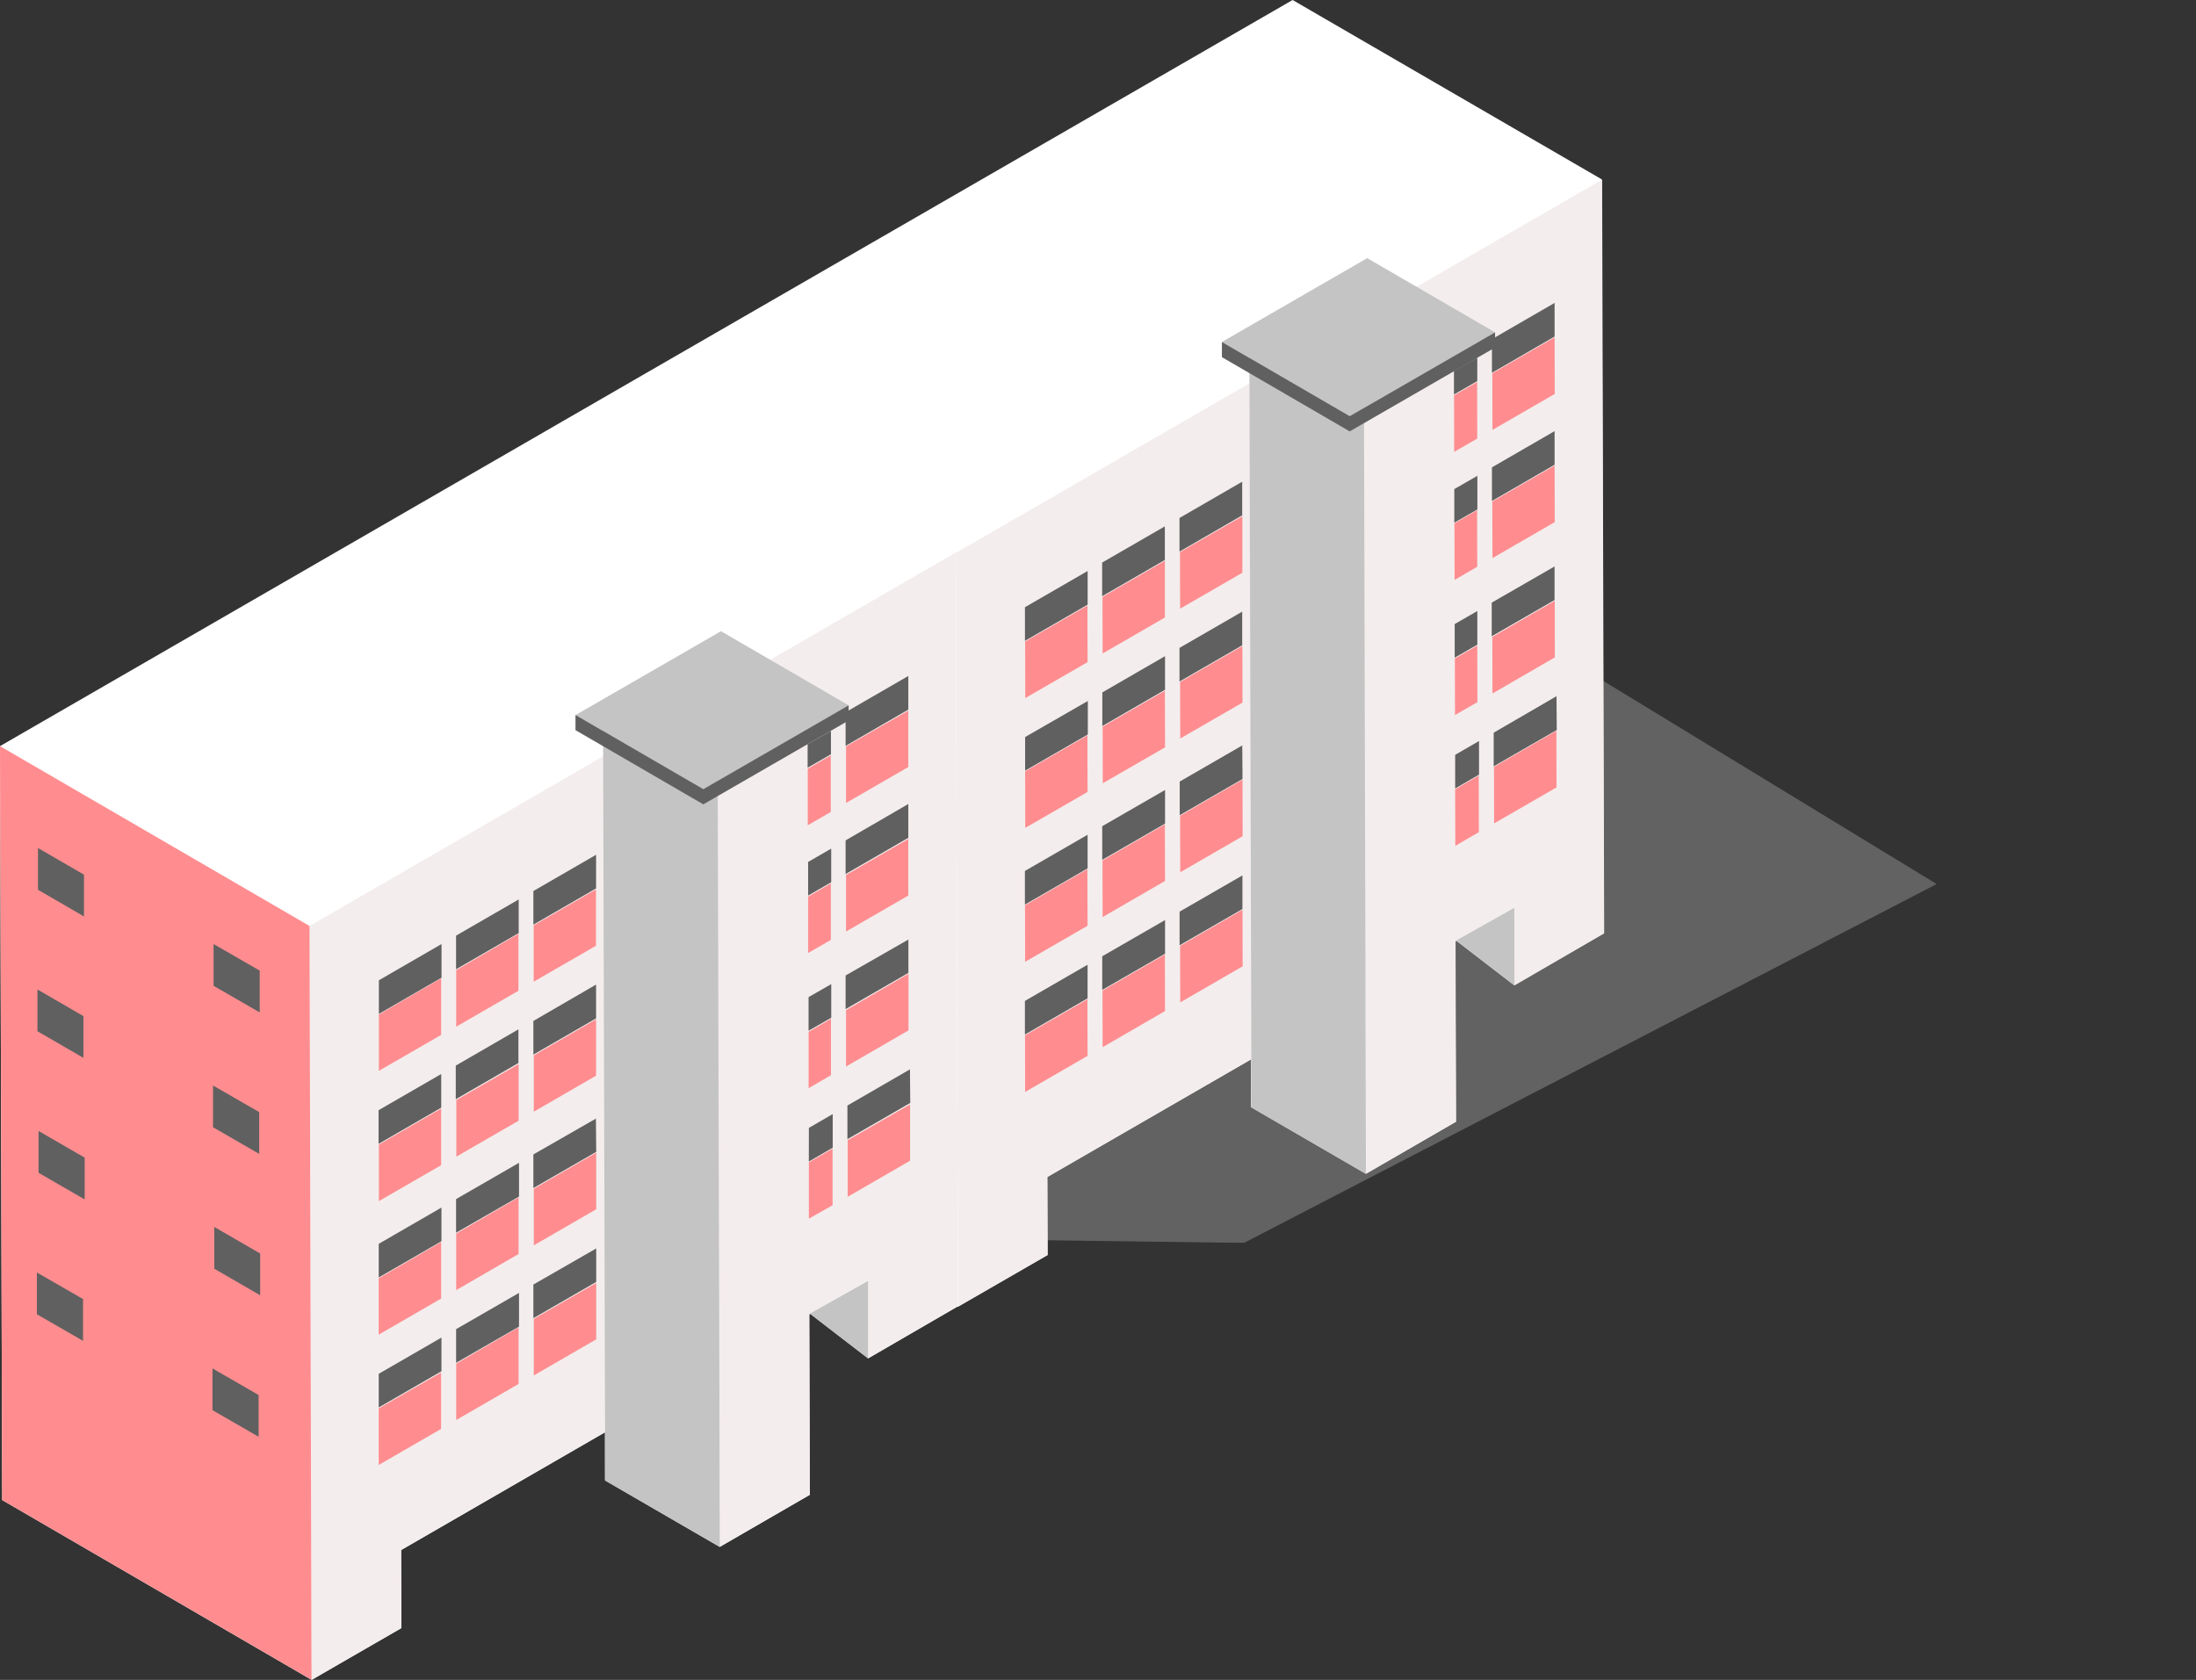 <svg xmlns="http://www.w3.org/2000/svg" xmlns:xlink="http://www.w3.org/1999/xlink" viewBox="0 0 506.41 387.48"><rect x="0" y="0" width="506.41" height="387.48" fill="#333333" stroke="none"/><defs><style>.cls-1{fill:none;}.cls-2{clip-path:url(#clip-path);}.cls-3{opacity:0.5;}.cls-4{clip-path:url(#clip-path-4);}.cls-5{fill:url(#linear-gradient);}.cls-6{fill:#fff;}.cls-7{fill:#f4eded;}.cls-8{fill:#c4c4c4;}.cls-9{fill:#ff8d90;}.cls-10{fill:#606060;}</style><clipPath id="clip-path"><rect class="cls-1" x="212.73" y="134.45" width="233.87" height="152.23"/></clipPath><clipPath id="clip-path-4"><polygon class="cls-1" points="227.87 222.99 212.73 285.7 286.88 286.68 446.6 203.91 332.62 134.45 227.87 222.99"/></clipPath><linearGradient id="linear-gradient" x1="315.47" y1="546.89" x2="315.47" y2="546.89" gradientTransform="matrix(276.87, 0, 0, -239.09, -87131.1, 130962.7)" gradientUnits="userSpaceOnUse"><stop offset="0" stop-color="#575756"/><stop offset="1" stop-color="#ccc"/></linearGradient></defs><g id="Layer_2" data-name="Layer 2"><g id="Layer_1-2" data-name="Layer 1"><g id="Group_8275" data-name="Group 8275"><g class="cls-2"><g id="Group_8274" data-name="Group 8274"><g id="Group_8273" data-name="Group 8273"><g class="cls-2"><g id="Group_8272" data-name="Group 8272"><g id="Group_8271" data-name="Group 8271" class="cls-3"><g id="Group_8270" data-name="Group 8270"><g class="cls-2"><g id="Group_8269" data-name="Group 8269"><g id="Group_8268" data-name="Group 8268"><g class="cls-4"><g id="Group_8267" data-name="Group 8267"><rect id="Rectangle_3393" data-name="Rectangle 3393" class="cls-5" x="191.23" y="91.03" width="276.87" height="239.09" transform="translate(-58.86 165.13) rotate(-25.9)"/></g></g></g></g></g></g></g></g></g></g></g></g></g><path id="Path_23042" data-name="Path 23042" class="cls-6" d="M298.08,0,149,86.05l.5,173.88,71.34,41.47,20.72-11.92-.06-18,47-27.16,0,11.05,26.47,15.36,20.75-12-.13-41.62.25-.13,13.33,10.27,20.69-12-.5-173.89Z"/><path id="Path_23043" data-name="Path 23043" class="cls-7" d="M220.41,127.54l.5,173.89,20.69-11.95-.06-18,73.37-42.36.13,41.61,20.75-12-.13-41.62,13.52-7.82.06,18,20.69-12-.47-173.86Z"/><path id="Path_23044" data-name="Path 23044" class="cls-8" d="M349.24,227.3l-13.45-10.36,13.42-7.57ZM314.54,92.84,288.1,77.47l.5,178L315,270.79Zm30.23-16.18L315.29,59.54,281.78,78.88,311.25,96Z"/><polygon class="cls-9" points="236.37 238.82 236.4 251.87 250.8 243.54 250.77 230.49 236.37 238.82"/><polygon class="cls-9" points="254.24 228.49 254.27 241.54 268.66 233.21 268.63 220.16 254.24 228.49"/><polygon class="cls-9" points="272.14 218.16 272.17 231.21 286.56 222.89 286.53 209.84 272.14 218.16"/><polygon class="cls-9" points="236.37 208.81 236.4 221.85 250.8 213.53 250.76 200.48 236.37 208.81"/><polygon class="cls-9" points="254.24 198.48 254.27 211.53 268.66 203.2 268.63 190.15 254.24 198.48"/><polygon class="cls-9" points="272.14 188.15 272.17 201.2 286.56 192.88 286.53 179.83 272.14 188.15"/><polygon class="cls-9" points="335.56 182.05 335.6 195.1 341.04 191.94 341.01 178.89 335.56 182.05"/><polygon class="cls-9" points="236.4 177.92 236.43 190.96 250.8 182.67 250.77 169.62 236.4 177.92"/><polygon class="cls-9" points="344.52 176.88 344.55 189.93 358.94 181.62 358.91 168.57 344.52 176.88"/><polygon class="cls-9" points="254.27 167.62 254.3 180.67 268.67 172.38 268.63 159.33 254.27 167.62"/><polygon class="cls-9" points="272.14 157.3 272.17 170.35 286.53 162.06 286.5 149.01 272.14 157.3"/><polygon class="cls-9" points="335.5 151.88 335.53 164.93 340.7 161.96 340.67 148.92 335.5 151.88"/><polygon class="cls-9" points="236.4 147.97 236.43 161.02 250.8 152.73 250.77 139.68 236.4 147.97"/><polygon class="cls-9" points="344.14 146.91 344.17 159.96 358.56 151.63 358.54 138.59 344.14 146.91"/><polygon class="cls-9" points="254.24 137.68 254.27 150.73 268.63 142.44 268.63 129.35 254.24 137.68"/><polygon class="cls-9" points="272.11 127.35 272.14 140.4 286.5 132.11 286.5 119.06 272.11 127.35"/><polygon class="cls-9" points="335.4 120.72 335.44 133.77 340.66 130.73 340.63 117.68 335.4 120.72"/><polygon class="cls-9" points="344.13 115.68 344.17 128.73 358.53 120.44 358.5 107.39 344.13 115.68"/><polygon class="cls-9" points="335.31 91.18 335.34 104.23 340.66 101.16 340.64 88.12 335.31 91.18"/><polygon class="cls-6" points="149.54 259.94 220.88 301.4 220.41 127.51 149.04 86.05 149.54 259.94"/><polygon class="cls-9" points="344.14 86.11 344.17 99.16 358.53 90.87 358.5 77.82 344.14 86.11"/><path id="Path_23046" data-name="Path 23046" class="cls-10" d="M198.29,141.34l0-9.64L209,137.84l0,9.63Zm-29.88-16,0-9.64-10.64-6.13v9.64Zm40.4,54.76,0-9.64-10.64-6.13,0,9.64ZM168.28,158l0-9.64-10.64-6.14,0,9.64Zm40.77,54.76,0-9.64L198.45,197l0,9.63Zm-40.52-22.13,0-9.63-10.64-6.14,0,9.64Zm0-9.63-10.64-6.14,0,9.64,10.64,6.13,0-9.63m40.12,64.4,0-9.64-10.64-6.14,0,9.64Zm0,0,0-9.64m0,0-10.64-6.14,0,9.64m-29.85-25.63-10.64-6.13,0,9.64,10.64,6.13,0-9.64m82.64,8.89-14.45,8.35,0,7.76,14.45-8.35,0-7.76m17.87-10.3-14.49,8.35,0,7.76,14.49-8.35,0-7.76m17.84-10.3-14.49,8.36,0,7.76,14.49-8.36,0-7.76m-35.7-9.38-14.46,8.35,0,7.76,14.46-8.35,0-7.76m17.86-10.33-14.49,8.36,0,7.76,14.49-8.36,0-7.76m17.83-10.29-14.45,8.35,0,7.76,14.48-8.35-.06-7.76m-35.67-10.2L236.4,170l0,7.76,14.46-8.35,0-7.76m17.8-10.3-14.46,8.36,0,7.76,14.46-8.36,0-7.76m17.84-10.29L272,149.44l0,7.76,14.46-8.35,0-7.76m-35.64-9.39-14.46,8.36,0,7.76,14.46-8.36,0-7.76m17.8-10.29-14.46,8.35,0,7.76,14.46-8.35,0-7.76m17.84-10.3L272,119.47l0,7.76,14.46-8.36,0-7.76m49,40.59,5.22-3,0-7.76-5.22,3Zm23.06-21.06L344,139l0,7.76,14.49-8.35,0-7.76m-23.12-10.08,5.32-3.06,0-7.76-5.32,3.06ZM358.5,99.44l-14.45,8.36,0,7.76,14.45-8.36,0-7.76m-23.21-13.8V91l5.38-3.1V82.55ZM358.5,69.87l-14.45,8.36,0,7.76,14.45-8.36,0-7.76m-22.93,112,5.5-3.19,0-7.76-5.5,3.19Zm23.34-21.27L344.45,169l0,7.76L359,168.38l-.06-7.76M311.25,96v3.5l33.52-19.34v-3.5Zm0,0L281.78,78.88v3.5L311.25,99.5Z"/><g id="Group_8276" data-name="Group 8276"><g id="Group_8185" data-name="Group 8185"><path id="Path_23042-2" data-name="Path 23042" class="cls-6" d="M149,86.05,0,172.1.5,346l71.35,41.47,20.71-11.92-.06-18,47-27.16,0,11.05L166,356.81l20.74-12-.12-41.62.25-.13,13.33,10.27,20.68-12-.5-173.88Z"/><path id="Path_23043-2" data-name="Path 23043" class="cls-7" d="M71.38,213.59l.5,173.89,20.68-12-.06-18,73.38-42.37.12,41.62,20.75-12-.13-41.62,13.52-7.82.06,18,20.69-12-.47-173.85Z"/><path id="Path_23044-2" data-name="Path 23044" class="cls-8" d="M200.2,313.35,186.75,303l13.42-7.57ZM165.5,178.89l-26.44-15.37.5,178L166,356.84Zm30.23-16.18-29.47-17.12-33.52,19.34,29.47,17.12Z"/><path id="Path_23045" data-name="Path 23045" class="cls-9" d="M87.33,324.86l0,13.05,14.39-8.32,0-13Zm17.87-10.32,0,13,14.39-8.32,0-13.05Zm17.9-10.33,0,13.05,14.39-8.33,0-13Zm-35.77-9.36,0,13,14.4-8.32,0-13.05Zm17.87-10.32,0,13.05,14.39-8.33,0-13.05Zm17.9-10.33,0,13.05,14.39-8.32,0-13.05Zm63.43-6.1,0,13L192,278l0-13.05ZM87.37,264l0,13.05,14.36-8.29,0-13.05Zm108.11-1,0,13.05,14.39-8.32,0-13Zm-90.25-9.26,0,13.05,14.37-8.29,0-13.05Zm17.87-10.32,0,13,14.36-8.3,0-13Zm63.37-5.42,0,13,5.16-3,0-13ZM87.37,234l0,13,14.36-8.29,0-13.05ZM195.1,233l0,13,14.4-8.33,0-13.05Zm-89.9-9.23,0,13.05,14.36-8.3V215.4Zm17.87-10.33,0,13,14.36-8.29v-13Zm63.3-6.63,0,13,5.23-3,0-13.05Zm8.73-5,0,13.05,14.36-8.29,0-13.05Zm-8.83-24.5,0,13.05,5.31-3.07,0-13.05ZM.5,346l71.35,41.46-.47-173.88L0,172.1ZM195.1,172.16l0,13.05,14.36-8.29,0-13Z"/><path id="Path_23046-2" data-name="Path 23046" class="cls-10" d="M49.25,227.39l0-9.64,10.64,6.13,0,9.64Zm-29.88-16,0-9.64L8.76,195.6v9.63Zm40.4,54.76,0-9.64-10.64-6.13,0,9.63ZM19.24,244l0-9.63L8.64,228.23l0,9.64ZM60,298.76l0-9.63L49.41,283l0,9.64ZM19.5,276.64l0-9.64L8.89,260.87l0,9.64Zm0-9.64L8.89,260.87l0,9.64,10.64,6.13,0-9.64m40.11,64.4,0-9.63L49,315.63l0,9.64Zm0,0,0-9.63m0,0L49,315.63l0,9.64M19.15,299.64,8.51,293.51l0,9.64,10.64,6.13,0-9.64m82.64,8.89-14.45,8.35,0,7.76,14.46-8.35,0-7.76m17.87-10.3-14.49,8.35,0,7.76L119.69,306l0-7.76m17.84-10.3L123,296.29l0,7.76,14.49-8.36,0-7.76m-35.7-9.39L87.34,286.9l0,7.76,14.46-8.36,0-7.76m17.87-10.32-14.5,8.36,0,7.76L119.69,276l0-7.76m17.84-10.29L123,266.28l0,7.76,14.49-8.35-.07-7.76m-35.67-10.2-14.45,8.35,0,7.76,14.45-8.35,0-7.76m17.8-10.3-14.45,8.36,0,7.76,14.45-8.36,0-7.76m17.84-10.29L123,235.49l0,7.76,14.46-8.35,0-7.76m-35.64-9.39-14.45,8.36,0,7.76,14.45-8.36,0-7.76m17.8-10.29-14.45,8.35,0,7.76,14.45-8.35,0-7.76m17.84-10.3L123,205.52l0,7.76,14.46-8.36,0-7.76m49,40.59,5.23-3,0-7.76-5.23,3Zm23.06-21.06L195,225l0,7.76,14.48-8.35,0-7.76m-23.12-10.08,5.32-3.07,0-7.76-5.32,3.07Zm23.1-21.12L195,193.84l0,7.76,14.46-8.35,0-7.76m-23.22-13.8v5.39l5.38-3.1v-5.39Zm23.22-15.77L195,164.28l0,7.76,14.46-8.36,0-7.76m-22.94,112,5.51-3.19,0-7.76-5.5,3.19Zm23.34-21.28L195.42,255l0,7.76,14.49-8.36-.07-7.76m-47.65-64.61v3.5l33.51-19.34v-3.5Zm0,0-29.48-17.12v3.5l29.48,17.12Z"/></g></g></g></g></svg>